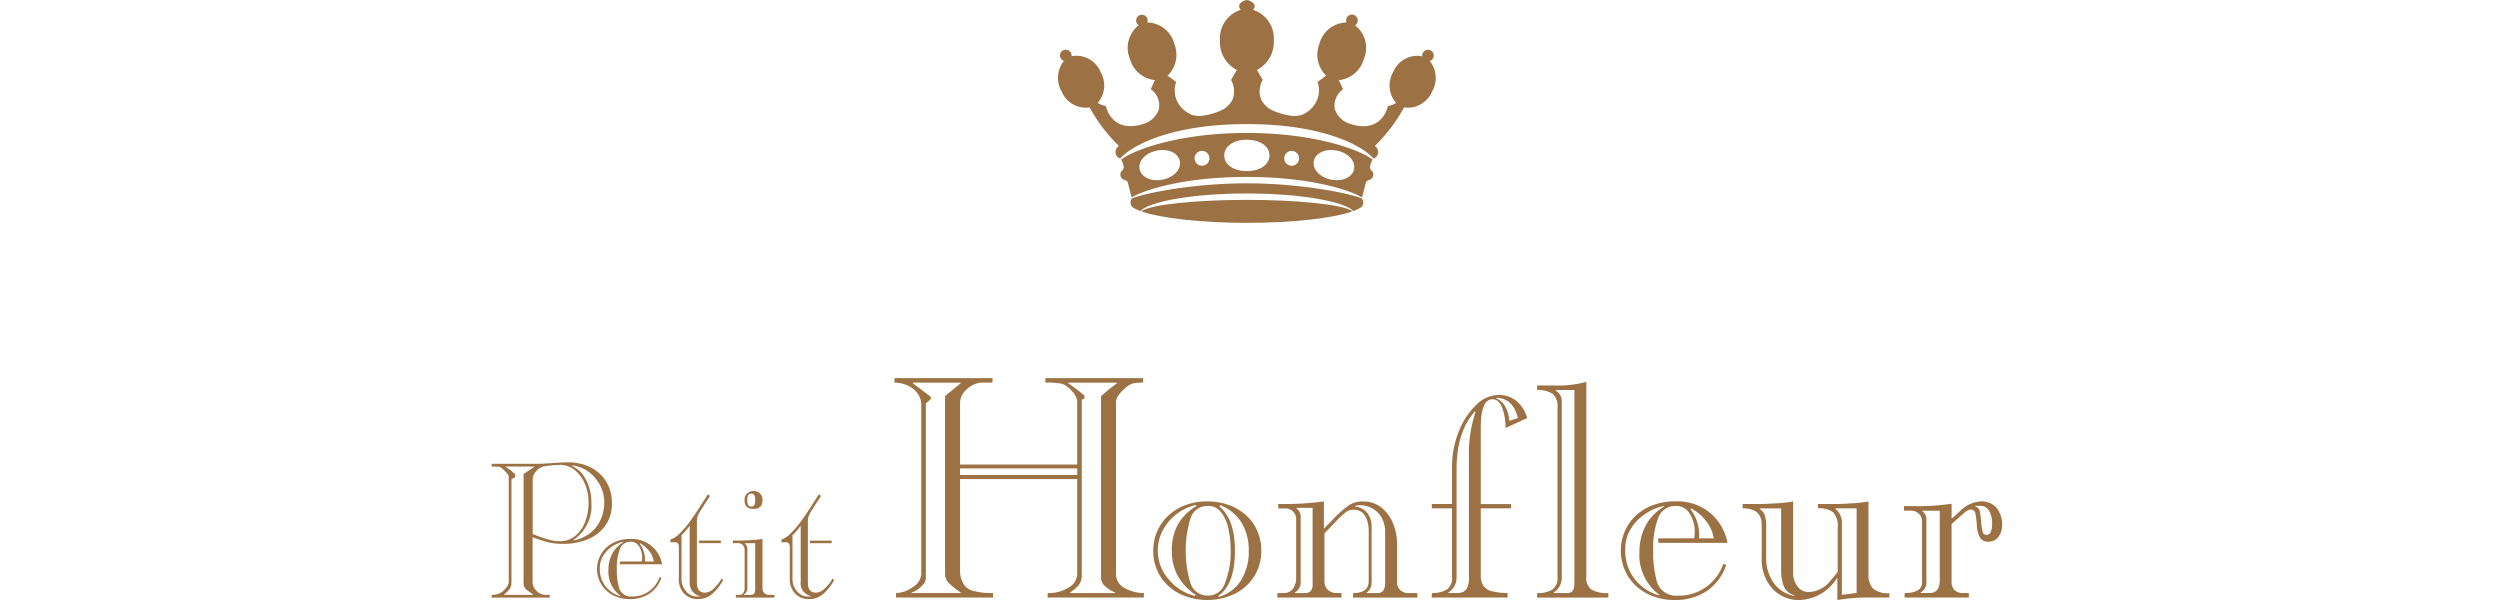 <svg xmlns="http://www.w3.org/2000/svg" width="300" height="72" viewBox="0 0 300 72">
  <g id="グループ_1739" data-name="グループ 1739" transform="translate(-533 -7015)">
    <rect id="長方形_1404" data-name="長方形 1404" width="300" height="72" transform="translate(533 7015)" fill="rgba(255,255,255,0)"/>
    <g id="グループ_1611" data-name="グループ 1611" transform="translate(592 7015.001)">
      <g id="グループ_1631" data-name="グループ 1631" transform="translate(0 -0.001)">
        <path id="パス_902" data-name="パス 902" d="M6.981,824.594H0v-.328a2.413,2.413,0,0,0,.846-.136,2.119,2.119,0,0,0,.823-.635,1.343,1.343,0,0,0,.379-.732V810a1.266,1.266,0,0,0-.234-.343,3.979,3.979,0,0,0-.521-.531.824.824,0,0,0-.471-.237l-.365-.023H0v-.329H5.556c.332,0,.9-.029,1.7-.087s1.43-.091,1.873-.091a6.075,6.075,0,0,1,2.719.592,4.568,4.568,0,0,1,1.89,1.713,4.83,4.83,0,0,1,.692,2.6,4.479,4.479,0,0,1-.787,2.68,4.777,4.777,0,0,1-2.114,1.649,7.58,7.58,0,0,1-2.891.548,7.817,7.817,0,0,1-1.8-.175,19.175,19.175,0,0,1-1.923-.618v5.353a1.463,1.463,0,0,0,.49,1.108,1.609,1.609,0,0,0,1.137.464h.431ZM1.5,824.266H4.968v-.052l-.749-.543a.991.991,0,0,1-.392-.888V809.752l1.285-.843v-.049H1.669v.049a5.282,5.282,0,0,1,1.147.885v.347l-.44.247v12.459a1.194,1.194,0,0,1-.25.737,4.032,4.032,0,0,1-.626.631Zm3.424-13.921v6.624c.746.292,1.357.5,1.822.64a5.188,5.188,0,0,0,1.472.211,2.8,2.8,0,0,0,1.817-.639,3.9,3.9,0,0,0,1.188-1.712,6.585,6.585,0,0,0,.407-2.323,5.678,5.678,0,0,0-.42-2.151,4.243,4.243,0,0,0-1.2-1.678,2.712,2.712,0,0,0-1.763-.651,11.058,11.058,0,0,0-1.218.078,5.848,5.848,0,0,0-.984.166,1.625,1.625,0,0,0-.734.56,1.383,1.383,0,0,0-.387.876m8.586,2.8a4.18,4.18,0,0,0-.287-1.556,4.652,4.652,0,0,0-.82-1.369,4.331,4.331,0,0,0-1.238-1.018,3.815,3.815,0,0,0-1.514-.476l-.05.047a3.424,3.424,0,0,1,1.67,1.589,5.619,5.619,0,0,1,.69,2.83,4.874,4.874,0,0,1-2.148,4.477l.053.056a4.628,4.628,0,0,0,1.948-.879,4.138,4.138,0,0,0,1.255-1.592,4.986,4.986,0,0,0,.44-2.109" transform="translate(0 -752.879)" fill="#9c7244"/>
        <path id="パス_903" data-name="パス 903" d="M192.117,945.447h-5.064v-.331h2.623a2.621,2.621,0,0,0,.047-.432,2.421,2.421,0,0,0-.373-1.38,1.127,1.127,0,0,0-.991-.557,1.317,1.317,0,0,0-1.3.854,6.236,6.236,0,0,0-.376,2.427,7.248,7.248,0,0,0,.223,2.048,1.447,1.447,0,0,0,1.563,1.24,3.424,3.424,0,0,0,3.339-2.32l.219.064a3.672,3.672,0,0,1-1.439,1.925,4.145,4.145,0,0,1-2.326.646,4.412,4.412,0,0,1-2.023-.462,3.53,3.53,0,0,1-1.411-1.3,3.522,3.522,0,0,1,1.411-4.988,4.336,4.336,0,0,1,2.023-.467,3.761,3.761,0,0,1,2.663.909,3.688,3.688,0,0,1,1.193,2.126m-6.446.715a4.06,4.06,0,0,1,.478-2.012,3.481,3.481,0,0,1,1.336-1.358l-.042-.045a3.9,3.9,0,0,0-1.372.6,3.542,3.542,0,0,0-1.04,1.1,2.751,2.751,0,0,0-.389,1.421,3.347,3.347,0,0,0,2.5,3.425v-.039a3.618,3.618,0,0,1-1.471-3.088m4.376-1.046h1.071a2.577,2.577,0,0,0-.587-1.3,3.138,3.138,0,0,0-1.074-.9l-.047.047a3.112,3.112,0,0,1,.637,2.148" transform="translate(-171.663 -877.738)" fill="#9c7244"/>
        <path id="パス_904" data-name="パス 904" d="M313.709,874.6V870.81q0-.574-.481-.573H312.7v-.322a2.91,2.91,0,0,0,1.155-.784,11.433,11.433,0,0,0,1.172-1.371c.357-.5.689-.976.987-1.439l1.172-1.827.265.176-1.112,1.735a5.225,5.225,0,0,0-.365.69,1.786,1.786,0,0,0-.1.638v7.384c0,.779.333,1.169.984,1.169a1.589,1.589,0,0,0,1.071-.534,4.433,4.433,0,0,0,.89-1.138l.214.144a5.863,5.863,0,0,1-1.28,1.639,2.517,2.517,0,0,1-1.724.662,2.216,2.216,0,0,1-1.7-.668,2.49,2.49,0,0,1-.631-1.8m1.305.407v-6.7h-.041a5.669,5.669,0,0,1-.934,1.087v5.25a2.164,2.164,0,0,0,.55,1.489,1.626,1.626,0,0,0,1.23.62h.459V876.7A1.573,1.573,0,0,1,315.014,875m3.728-4.657h-2.6v-.309h2.6Z" transform="translate(-291.245 -805.168)" fill="#9c7244"/>
        <path id="パス_905" data-name="パス 905" d="M426.708,871.227H422.08V870.9h.415a.558.558,0,0,0,.461-.217.908.908,0,0,0,.172-.578v-4.632a.779.779,0,0,0-.8-.784h-.612v-.311h.818c.425,0,.9-.023,1.432-.056s.963-.083,1.307-.136V870a.986.986,0,0,0,.194.662.908.908,0,0,0,.721.233h.521Zm-2.31-6.532h-1.246v.047a.745.745,0,0,1,.306.621v4.7a.839.839,0,0,1-.422.787v.052h.821c.364,0,.54-.2.54-.617Zm-1.271-5.18a1.006,1.006,0,0,1,.3-.792,1.209,1.209,0,0,1,.76-.3,1.224,1.224,0,0,1,.787.3,1.022,1.022,0,0,1,.294.792,1.076,1.076,0,0,1-.254.807,1.148,1.148,0,0,1-.826.253,1.1,1.1,0,0,1-.809-.253,1.076,1.076,0,0,1-.256-.807m.331,0a1.24,1.24,0,0,0,.108.621.4.4,0,0,0,.364.156.394.394,0,0,0,.359-.156,1.2,1.2,0,0,0,.109-.621,1.145,1.145,0,0,0-.109-.6.4.4,0,0,0-.359-.164.4.4,0,0,0-.364.164,1.181,1.181,0,0,0-.108.6" transform="translate(-392.775 -799.512)" fill="#9c7244"/>
        <path id="パス_906" data-name="パス 906" d="M507.641,874.6V870.81q0-.574-.479-.573h-.525v-.322a2.961,2.961,0,0,0,1.154-.784,11.427,11.427,0,0,0,1.172-1.371q.541-.744.99-1.439l1.169-1.827.269.176-1.115,1.735a4.786,4.786,0,0,0-.362.69,1.717,1.717,0,0,0-.1.638v7.384c0,.779.329,1.169.984,1.169a1.6,1.6,0,0,0,1.071-.534,4.586,4.586,0,0,0,.891-1.138l.209.144A5.943,5.943,0,0,1,511.7,876.4a2.524,2.524,0,0,1-1.725.662,2.227,2.227,0,0,1-1.7-.668,2.5,2.5,0,0,1-.631-1.8m1.31.407v-6.7H508.9a5.677,5.677,0,0,1-.934,1.087v5.25a2.167,2.167,0,0,0,.553,1.489,1.629,1.629,0,0,0,1.23.62h.459V876.7a1.557,1.557,0,0,1-1.26-1.694m3.72-4.657h-2.6v-.309h2.6Z" transform="translate(-471.869 -805.168)" fill="#9c7244"/>
        <path id="パス_907" data-name="パス 907" d="M712.217,671.54h14.057v-7.621a2.058,2.058,0,0,0-.629-1.177,2.852,2.852,0,0,0-1.16-.884,9.137,9.137,0,0,0-2.026-.145v-.543h11.72v.543a5.331,5.331,0,0,0-1.26.108,2.223,2.223,0,0,0-.793.471,4.437,4.437,0,0,0-.837.874,1.467,1.467,0,0,0-.361.83v20.649a1.884,1.884,0,0,0,1.051,1.725,4.635,4.635,0,0,0,2.295.59v.542H722.73v-.542a4.451,4.451,0,0,0,2.534-.671,1.908,1.908,0,0,0,1.01-1.569V673.28H712.217v11.006a2.893,2.893,0,0,0,.386,1.522,1.837,1.837,0,0,0,.966.824,7.98,7.98,0,0,0,2.612.328v.542H704.533v-.542a3.6,3.6,0,0,0,2.092-.771,1.983,1.983,0,0,0,.94-1.5V664.429a2.39,2.39,0,0,0-.446-1.421,2.954,2.954,0,0,0-1.215-.96,3.876,3.876,0,0,0-1.558-.336v-.543h11.762v.543h-1.149a2.693,2.693,0,0,0-1.915.782,2.219,2.219,0,0,0-.826,1.536Zm-1.8,13.073V663.32l1.87-1.532v-.076H706.56v.076l2.151,1.635v.262l-.6.528v21a1.1,1.1,0,0,1-.29.673,3.07,3.07,0,0,1-.682.642,2.57,2.57,0,0,1-.727.364v.07h5.881v-.07a10.956,10.956,0,0,1-1.421-1.126,1.55,1.55,0,0,1-.45-1.152m1.8-11.816h14.057V672H712.217Zm13.2,14.164h5.4v-.07a3.248,3.248,0,0,1-1.1-.674,1.392,1.392,0,0,1-.587-1V663.355a17.508,17.508,0,0,1,1.912-1.566v-.076H725.2v.076a18,18,0,0,1,1.947,1.491v.328l-.325.165v20.944a1.956,1.956,0,0,1-.381,1.316,4.855,4.855,0,0,1-1.024.857Z" transform="translate(-656.01 -615.796)" fill="#9c7244"/>
        <path id="パス_908" data-name="パス 908" d="M1163.337,876.735a7.466,7.466,0,0,1,2.616.443,6.209,6.209,0,0,1,2.059,1.23,5.257,5.257,0,0,1,1.338,1.877,5.794,5.794,0,0,1,.479,2.373,5.689,5.689,0,0,1-.832,3.04,5.781,5.781,0,0,1-2.315,2.109,7.682,7.682,0,0,1-6.671,0,5.8,5.8,0,0,1-2.318-2.109,5.728,5.728,0,0,1-.829-3.04,5.8,5.8,0,0,1,.49-2.373,5.56,5.56,0,0,1,1.355-1.877,6.126,6.126,0,0,1,2.031-1.23,7.34,7.34,0,0,1,2.6-.443m-4.245,5.932a6.329,6.329,0,0,1,.732-3.177,6.106,6.106,0,0,1,2.239-2.206l-.1-.114a5.74,5.74,0,0,0-2.2,1.012,6.016,6.016,0,0,0-1.694,1.912,5.215,5.215,0,0,0,.674,6.029,6.005,6.005,0,0,0,3.119,1.962l.075-.144a6.71,6.71,0,0,1-2.139-2.276,6.1,6.1,0,0,1-.7-3m4.363,5.381a2.149,2.149,0,0,0,2.034-1.584,9.962,9.962,0,0,0,.659-3.8,12.2,12.2,0,0,0-.273-2.646,4.775,4.775,0,0,0-.884-1.983,1.883,1.883,0,0,0-1.536-.754,2.125,2.125,0,0,0-2.1,1.4,13.313,13.313,0,0,0,0,7.96,2.126,2.126,0,0,0,2.1,1.4m4.861-5.391a6.37,6.37,0,0,0-.859-3.353,5.175,5.175,0,0,0-2.585-2.111l-.078.162q1.864,1.548,1.864,5.311,0,4.07-2.008,5.419l.041.117a4.526,4.526,0,0,0,2.646-1.916,6.424,6.424,0,0,0,.979-3.63" transform="translate(-1077.474 -816.568)" fill="#9c7244"/>
        <path id="パス_909" data-name="パス 909" d="M1381.5,888.36h-7.7v-.542h.693a1.369,1.369,0,0,0,1.187-.523,2.152,2.152,0,0,0,.376-1.263v-7.1a1.22,1.22,0,0,0-.37-.89,1.255,1.255,0,0,0-.921-.375h-.859v-.534h1.194a34.556,34.556,0,0,0,4.285-.309V880.1l1.155-1.194a12.9,12.9,0,0,1,1.814-1.6,3,3,0,0,1,1.75-.476,3.458,3.458,0,0,1,2.187.731,4.588,4.588,0,0,1,1.4,1.917,6.32,6.32,0,0,1,.472,2.378v4.635a1.245,1.245,0,0,0,.4.982,1.353,1.353,0,0,0,.915.35h1.118v.542h-7.712v-.542c1.252,0,1.88-.482,1.88-1.455v-6a4.5,4.5,0,0,0-.17-1.213,2.192,2.192,0,0,0-.565-.969,1.683,1.683,0,0,0-1.958-.106,7.374,7.374,0,0,0-.944.834l-1.674,1.747v5.7a1.4,1.4,0,0,0,.4,1.065,1.521,1.521,0,0,0,1.091.39h.546Zm-3.469-10.766h-1.919v.075a1.233,1.233,0,0,1,.489,1.018v7.77a1.386,1.386,0,0,1-.688,1.291v.07h1.213c.6,0,.905-.333.905-1.005Zm8.707,8.967v-5.954a3.566,3.566,0,0,0-.428-1.839,2.835,2.835,0,0,0-1.126-1.113,2.98,2.98,0,0,0-1.439-.376,2.349,2.349,0,0,0-.639.091v.073a2.079,2.079,0,0,1,1.464.735,2.6,2.6,0,0,1,.539,1.73v6.729a1.446,1.446,0,0,1-.571,1.112v.07h1.313c.59,0,.887-.415.887-1.257" transform="translate(-1279.518 -816.653)" fill="#9c7244"/>
        <path id="パス_910" data-name="パス 910" d="M1653.053,714.982h-9.094v-.542a3.45,3.45,0,0,0,1.764-.395,1.623,1.623,0,0,0,.663-1.5v-8.274h-2.427v-.513h2.427v-4.524a11.134,11.134,0,0,1,.792-4.134,8.838,8.838,0,0,1,2.087-3.214,3.827,3.827,0,0,1,2.652-1.213,3.322,3.322,0,0,1,2.228.745,4.07,4.07,0,0,1,1.255,2.02l-2.587,1.2a7.306,7.306,0,0,0-.378-2.343c-.255-.732-.654-1.107-1.2-1.107-.931,0-1.4,1.129-1.4,3.377v9.2h3.639v.513h-3.639v8.052a2.068,2.068,0,0,0,.348,1.283,1.786,1.786,0,0,0,1.029.624,8.523,8.523,0,0,0,1.838.208Zm-7.106-.542h1.108c.907,0,1.355-.582,1.355-1.752V698.067a15.823,15.823,0,0,1,.793-5.347l-.075-.075q-2.211,2.468-2.2,6.992v12.869a2.09,2.09,0,0,1-.977,1.864Zm7.306-20.663,1.029-.339c-.372-1.561-1.21-2.373-2.54-2.435l-.075.072a2.076,2.076,0,0,1,1.108,1,4.027,4.027,0,0,1,.478,1.7" transform="translate(-1531.141 -643.275)" fill="#9c7244"/>
        <path id="パス_911" data-name="パス 911" d="M1833.972,667.7v23.341a1.733,1.733,0,0,0,.643,1.6,3.862,3.862,0,0,0,2,.408v.542h-8.547v-.542a3.511,3.511,0,0,0,1.789-.395,1.612,1.612,0,0,0,.654-1.5V670.812a2.037,2.037,0,0,0-.545-1.656,3.243,3.243,0,0,0-1.9-.481v-.542h2.128a12.6,12.6,0,0,0,3.78-.437m-1.435,24.234V668.675h-2.231v.075a1.481,1.481,0,0,1,.717,1.243v21.113a2.09,2.09,0,0,1-.969,1.864l.07.07h1.6c.537,0,.81-.37.81-1.11" transform="translate(-1702.613 -621.875)" fill="#9c7244"/>
        <path id="パス_912" data-name="パス 912" d="M1987.229,881.692h-8.305v-.548h4.307a5.479,5.479,0,0,0,.069-.707,3.948,3.948,0,0,0-.61-2.262,1.851,1.851,0,0,0-1.627-.91,2.16,2.16,0,0,0-2.134,1.4,10.29,10.29,0,0,0-.61,3.979,12.221,12.221,0,0,0,.364,3.36,2.379,2.379,0,0,0,2.565,2.022,5.605,5.605,0,0,0,5.469-3.8l.365.1a6.073,6.073,0,0,1-2.356,3.16,6.794,6.794,0,0,1-3.823,1.062,7.1,7.1,0,0,1-3.313-.762,5.774,5.774,0,0,1-2.32-2.131,5.873,5.873,0,0,1,0-6.048,5.783,5.783,0,0,1,2.32-2.131,7.114,7.114,0,0,1,3.313-.763,6.192,6.192,0,0,1,4.371,1.491,6.123,6.123,0,0,1,1.956,3.488m-10.563,1.171a6.755,6.755,0,0,1,.774-3.3,5.787,5.787,0,0,1,2.19-2.225l-.075-.072a6.28,6.28,0,0,0-2.246.987,5.661,5.661,0,0,0-1.7,1.794,4.388,4.388,0,0,0-.637,2.331,5.487,5.487,0,0,0,4.087,5.619v-.072a5.935,5.935,0,0,1-2.4-5.06m7.159-1.719h1.761a4.214,4.214,0,0,0-.965-2.123,5.164,5.164,0,0,0-1.761-1.469l-.075.075a5.083,5.083,0,0,1,1.04,3.517" transform="translate(-1838.934 -816.548)" fill="#9c7244"/>
        <path id="パス_913" data-name="パス 913" d="M2198.819,888.652v-2.6h-.072a5.492,5.492,0,0,1-4.391,2.6,4.28,4.28,0,0,1-3.381-1.411,5.193,5.193,0,0,1-1.235-3.564V879.61c0-1.307-.768-1.961-2.29-1.961v-.514h1.93c.55,0,1.269-.031,2.171-.089a15.494,15.494,0,0,0,1.956-.222v8.58a2.644,2.644,0,0,0,.507,1.586,1.609,1.609,0,0,0,1.374.7,3.124,3.124,0,0,0,1.327-.328,3.188,3.188,0,0,0,1.136-.86l1.005-1.208V880.01a2.409,2.409,0,0,0-.562-1.9,2.871,2.871,0,0,0-1.8-.461v-.514h1.87c.651,0,1.417-.031,2.286-.089a14.356,14.356,0,0,0,1.9-.222v8.786a2.374,2.374,0,0,0,.525,1.647,2.677,2.677,0,0,0,1.979.57v.529h-3.168a22.3,22.3,0,0,0-3.074.3m-6.741-11h-2.565v.076a1.441,1.441,0,0,1,.621.8,4.288,4.288,0,0,1,.15,1.265v3.747a5.084,5.084,0,0,0,.885,3.041,3.864,3.864,0,0,0,2.451,1.563l.07-.073a1.85,1.85,0,0,1-1.3-1.083,5.478,5.478,0,0,1-.311-1.945Zm9.058,10.147V877.649H2198.6v.076a2.161,2.161,0,0,1,.762,1.61v8.7Z" transform="translate(-2037.334 -816.652)" fill="#9c7244"/>
        <path id="パス_914" data-name="パス 914" d="M2477.361,888.36h-7.707v-.542c1.4,0,2.1-.428,2.1-1.3v-7.328a1.2,1.2,0,0,0-.177-.631,1.305,1.305,0,0,0-.479-.45,1.285,1.285,0,0,0-.657-.175h-.862v-.543h1.185a27.074,27.074,0,0,0,4.532-.29v1.8l1-.906a3.859,3.859,0,0,1,2.486-1.177,2.37,2.37,0,0,1,1.907.781,3.2,3.2,0,0,1,.67,2.145,2.189,2.189,0,0,1-.437,1.321,1.428,1.428,0,0,1-1.215.589,1.058,1.058,0,0,1-1.024-.526,3.512,3.512,0,0,1-.361-1.408,9.614,9.614,0,0,0-.179-1.488.531.531,0,0,0-.57-.432,1.288,1.288,0,0,0-.752.383l-1.529,1.357v6.816a1.592,1.592,0,0,0,.325,1.086,1.482,1.482,0,0,0,1.179.37h.562Zm-3.489-2.07v-8.352h-2.08v.072a1.173,1.173,0,0,1,.478,1v7.445a1.38,1.38,0,0,1-.684,1.291v.07h1.057c.815,0,1.229-.509,1.229-1.528m4.913-8.93h-.639v.073a.806.806,0,0,1,.534.554,13.494,13.494,0,0,1,.178,1.442,5.3,5.3,0,0,0,.181,1.091.419.419,0,0,0,.44.32c.453,0,.676-.459.676-1.374a2.819,2.819,0,0,0-.375-1.533,1.154,1.154,0,0,0-1-.574" transform="translate(-2300.103 -816.653)" fill="#9c7244"/>
        <path id="パス_915" data-name="パス 915" d="M1035.06,7.318a.677.677,0,0,0,.392-.334.693.693,0,1,0-1.229-.642.656.656,0,0,0-.072.412,3.119,3.119,0,0,0-3.481,1.877,3.217,3.217,0,0,0,.344,3.73,2.811,2.811,0,0,1-.982.362s-.639,3.41-4.571,2.133a2.816,2.816,0,0,1-1.792-1.716,2.414,2.414,0,0,1,.976-2.438l-.506-1.083a3.5,3.5,0,0,0,3.013-2.571,3.419,3.419,0,0,0-1.063-4.009.7.7,0,1,0-1.035-.344,3.432,3.432,0,0,0-3.247,2.567,3.529,3.529,0,0,0,.843,3.85L1022.6,9.1c-.244.164-1.015.734-1.015.734a3.006,3.006,0,0,1-.206,2.474,3.364,3.364,0,0,1-1.784,1.51,4.976,4.976,0,0,1-.935.1c-.072,0-.144,0-.215,0,.141-.008.222-.011.215,0a8.243,8.243,0,0,1-2.7-.776,3.375,3.375,0,0,1-1.037-.991,2.651,2.651,0,0,1,.083-2.557l-.695-1.2a3.762,3.762,0,0,0,2.022-3.534,3.588,3.588,0,0,0-2.495-3.683.691.691,0,0,0,.2-.414c.033-.381-.551-.72-.93-.759-.384.039-.966.378-.929.759a.655.655,0,0,0,.194.414,3.584,3.584,0,0,0-2.5,3.683,3.761,3.761,0,0,0,2.023,3.534l-.7,1.2a2.645,2.645,0,0,1,.084,2.557,3.391,3.391,0,0,1-1.036.991,8.287,8.287,0,0,1-2.7.776c-.006-.014.072-.011.215,0-.072,0-.147,0-.215,0a5.031,5.031,0,0,1-.937-.1,3.379,3.379,0,0,1-1.786-1.51,3.019,3.019,0,0,1-.2-2.474s-.771-.57-1.015-.734l-.047.014a3.515,3.515,0,0,0,.84-3.85,3.426,3.426,0,0,0-3.247-2.567.666.666,0,0,0-.006-.5.689.689,0,0,0-.9-.379.7.7,0,0,0-.383.9.721.721,0,0,0,.259.315,3.423,3.423,0,0,0-1.062,4.009,3.5,3.5,0,0,0,3.01,2.571l-.5,1.083a2.417,2.417,0,0,1,.974,2.438,2.8,2.8,0,0,1-1.792,1.716c-3.934,1.277-4.568-2.133-4.568-2.133a2.817,2.817,0,0,1-.983-.362,3.209,3.209,0,0,0,.342-3.73,3.116,3.116,0,0,0-3.478-1.877.694.694,0,0,0-1.007-.71.7.7,0,0,0-.3.94.69.69,0,0,0,.393.334,3.25,3.25,0,0,0-.276,3.669,3.158,3.158,0,0,0,3.361,1.908,19.628,19.628,0,0,0,3.433,4.549l.042.115a.83.83,0,0,0,.187,1.474c1.432-1.627,6.213-4.137,15.207-4.137s13.772,2.51,15.2,4.137a.832.832,0,0,0,.187-1.474l.042-.115a19.611,19.611,0,0,0,3.431-4.549,3.158,3.158,0,0,0,3.363-1.908,3.25,3.25,0,0,0-.276-3.669" transform="translate(-922.479 0.001)" fill="#9c7244"/>
        <path id="パス_916" data-name="パス 916" d="M1148.544,349.464c-5.834,0-11.559.531-12.678,1.374,2.275.821,7.13,1.386,12.678,1.386s10.405-.565,12.68-1.386c-1.121-.843-6.846-1.374-12.68-1.374" transform="translate(-1057.917 -325.482)" fill="#9c7244"/>
        <path id="パス_917" data-name="パス 917" d="M1131.151,320.573c-6.469,0-12.261,1.185-13.8,1.808a.778.778,0,0,0-.161.537c.03.459.272.6.979.9.069.028.147.053.22.084.82-.99,5.6-2.108,12.759-2.108s11.94,1.118,12.759,2.108c.073-.031.151-.056.217-.084.71-.3.954-.44.982-.9a.762.762,0,0,0-.161-.537c-1.535-.623-7.327-1.808-13.8-1.808" transform="translate(-1040.523 -298.573)" fill="#9c7244"/>
        <path id="パス_918" data-name="パス 918" d="M1129.539,236.908a.223.223,0,0,0,.033,0l-.1-.29c-.012,0,.1-.449.1-.449l.209-.493c-1.759-1.308-7.28-3.188-15.076-3.188s-13.32,1.88-15.076,3.188l.211.493s.117.449.1.449l-.1.29.031,0a.613.613,0,0,0-.317.737.626.626,0,0,0,.573.506s.262.2.265.2l.481,1.883c1.305-.812,6.018-2.467,13.828-2.467s12.522,1.655,13.829,2.467l.479-1.883c.006,0,.267-.2.267-.2a.629.629,0,0,0,.574-.506.614.614,0,0,0-.318-.737m-24.932,1.18c-1.355.275-2.571-.278-2.766-1.252s.71-1.955,2.062-2.229,2.571.281,2.765,1.255-.707,1.954-2.061,2.226m4.724-1.664a.89.89,0,1,1,.888-.89.889.889,0,0,1-.888.89m5.377.643c-1.645,0-2.713-.827-2.713-1.883s1.068-1.88,2.713-1.88,2.713.824,2.713,1.88-1.069,1.883-2.713,1.883m5.377-.643a.89.89,0,1,1,.89-.89.89.89,0,0,1-.89.89m7.49.412c-.2.974-1.411,1.527-2.765,1.252s-2.261-1.249-2.065-2.226,1.411-1.527,2.766-1.255,2.257,1.252,2.064,2.229" transform="translate(-1024.08 -216.535)" fill="#9c7244"/>
      </g>
    </g>
  </g>
</svg>
